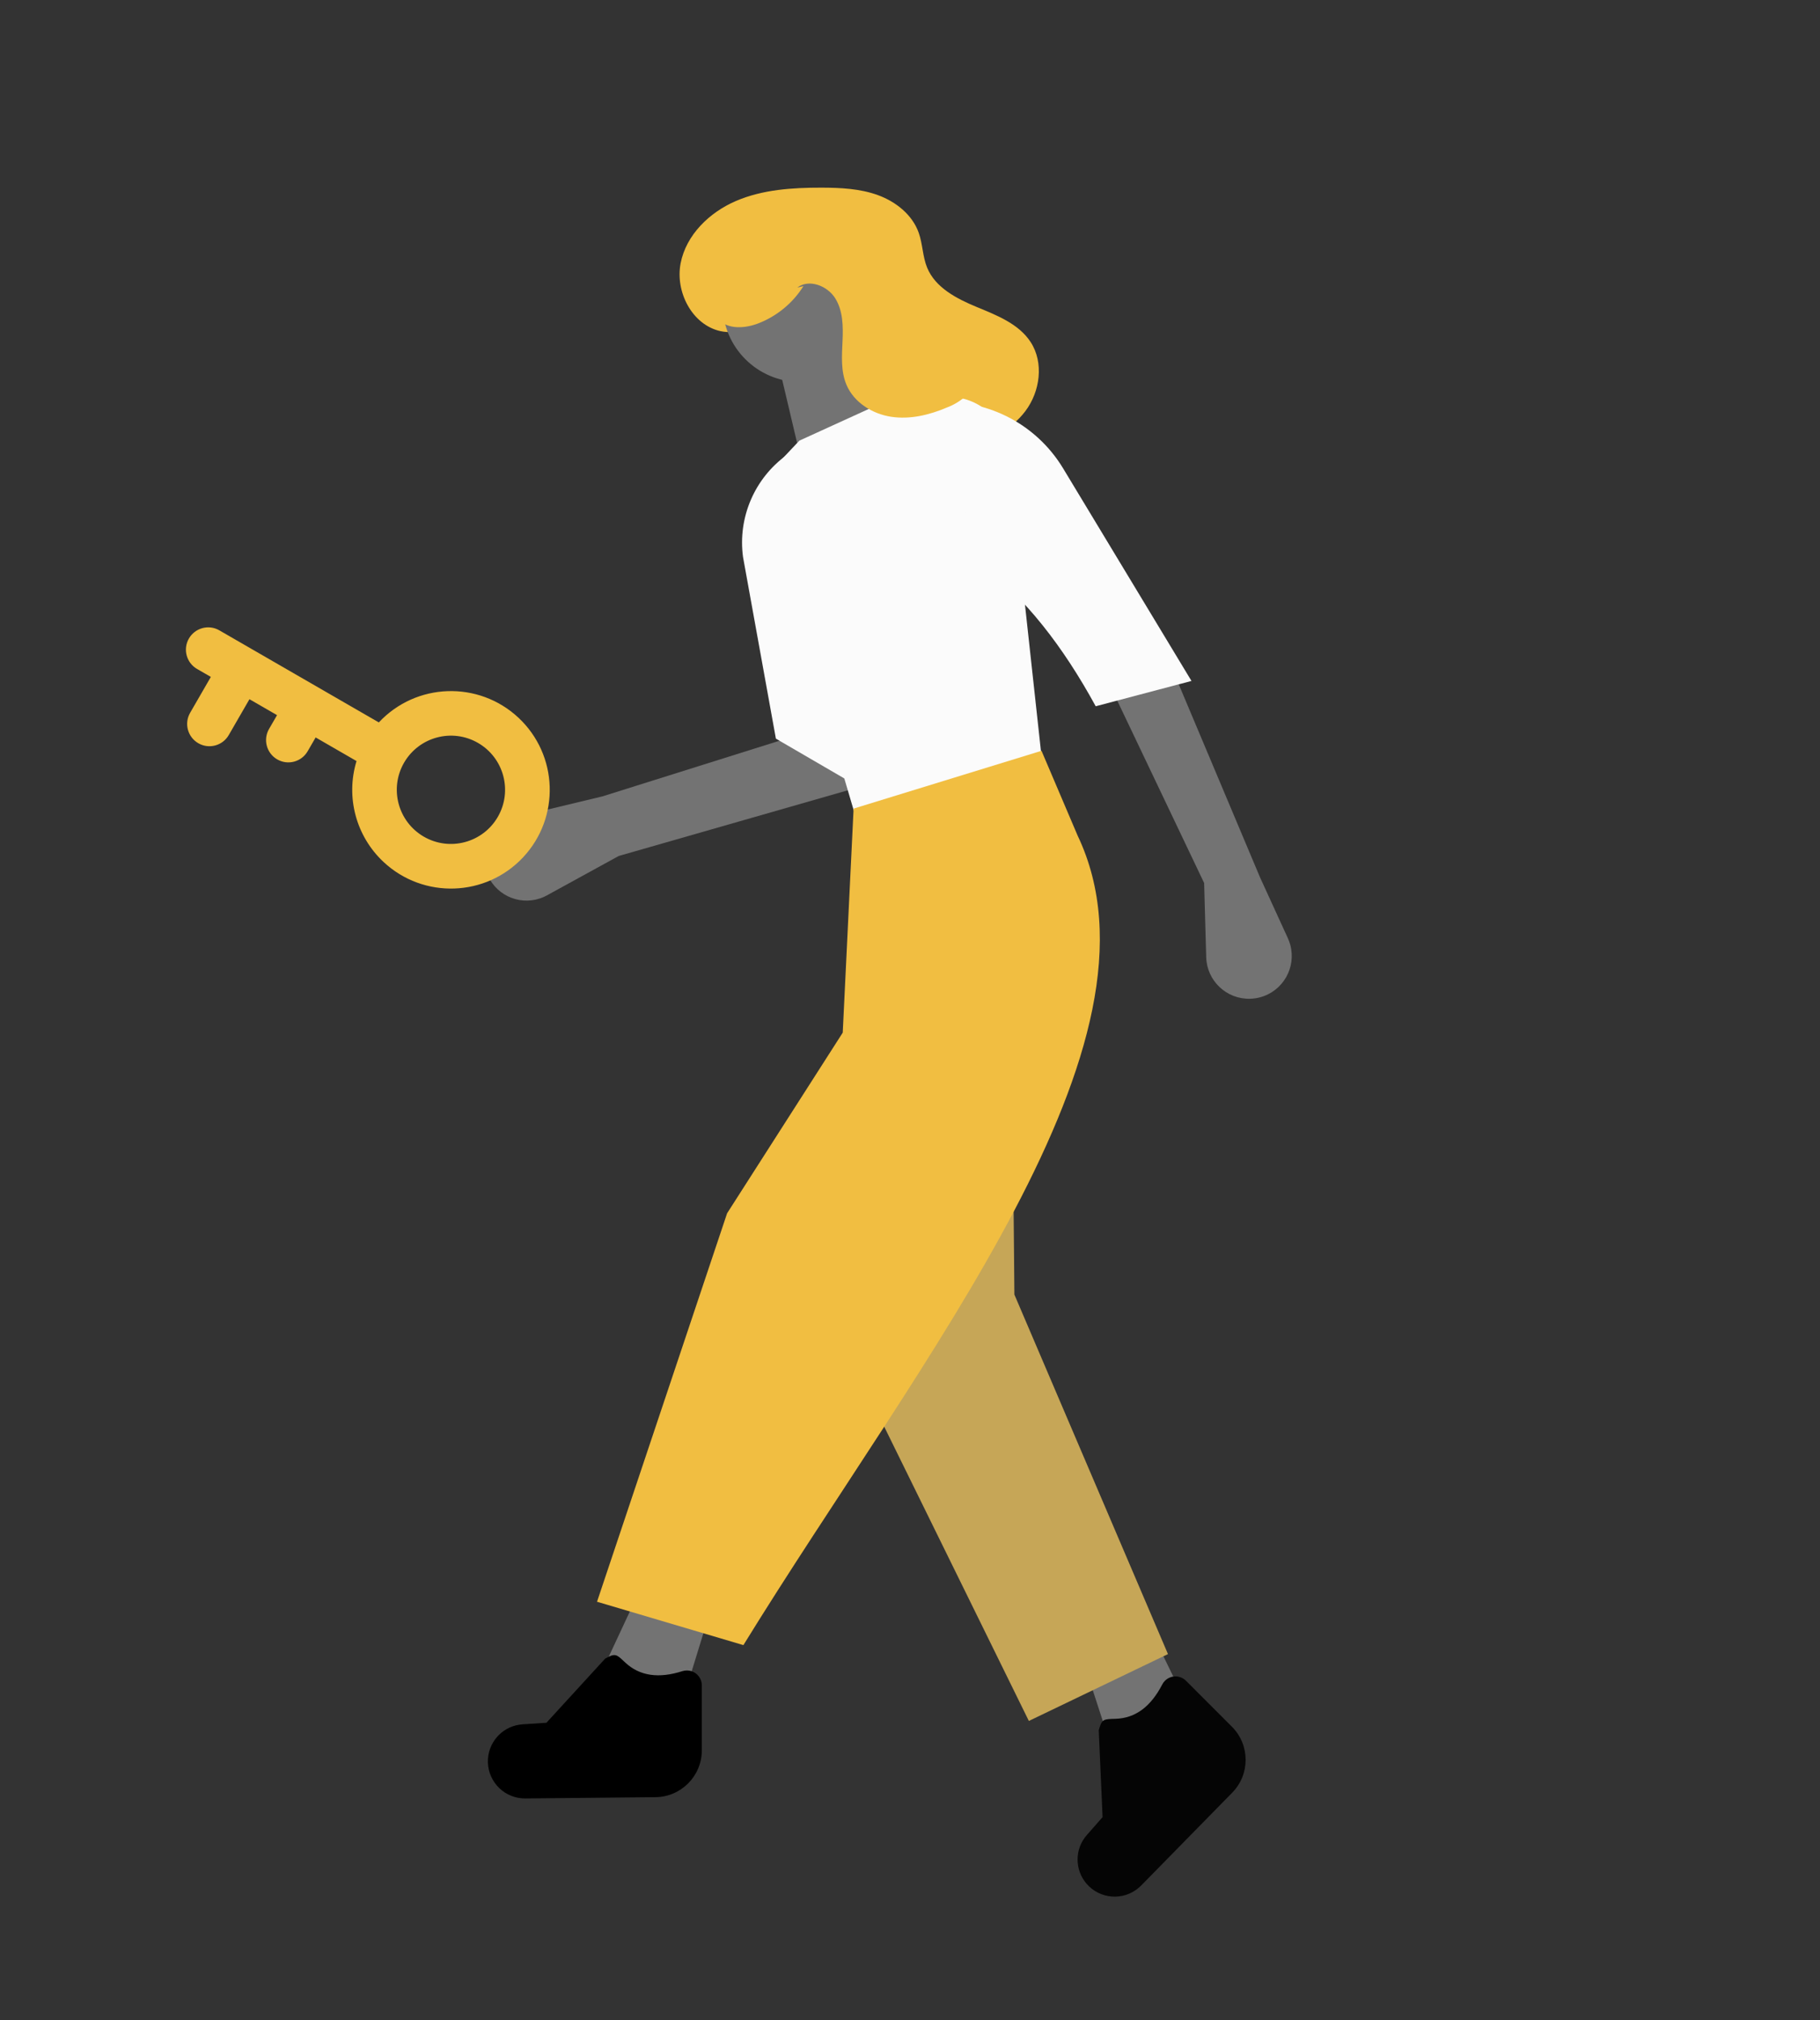 <?xml version="1.0" encoding="UTF-8"?>
<svg id="Calque_1" data-name="Calque 1" xmlns="http://www.w3.org/2000/svg" viewBox="0 0 545 605">
    <rect x="0" y="0" width="545" height="605" fill="#333333" stroke="none"/>
    <defs>
        <style>
            .cls-1, .cls-2, .cls-3, .cls-4, .cls-5, .cls-6 {
            stroke-width: 0px;
            }

            .cls-2 {
            fill: #c6a657;
            }

            .cls-3 {
            fill: #737373;
            }

            .cls-4 {
            fill: #fbfbfb;
            }

            .cls-5 {
            fill: #f1be41;
            }

            .cls-6 {
            fill: #050505;
            }
        </style>
    </defs>
    <g id="Illustration">
        <path id="Path" class="cls-5"
              d="m266.82,134.89c-5.41.57-10.84-.87-15.26-4.05-4.37-3.17-8.09-7.16-10.94-11.74-5.03-7.59-8.66-16.02-10.71-24.89-3.46,4.15-8.93,6.06-14.21,4.95-8.47-1.9-13.54-11.78-11.89-20.3s8.64-15.28,16.62-18.69,16.87-3.98,25.54-3.97c5.72.01,11.55.28,16.93,2.24s10.3,5.87,12.21,11.27c1.2,3.38,1.16,7.13,2.52,10.44,2.47,6.03,8.88,9.32,14.9,11.81s12.56,5.03,16.1,10.49c4.01,6.17,2.85,14.78-1.57,20.66s-11.5,9.29-18.72,10.72-14.65,1.07-22,.72"/>
        <path id="Path-2" class="cls-3" d="m332.49,522.38l23.71-10.28-12.86-26.48-19.15,11.2,8.3,25.55Z"/>
        <path id="Path-3" class="cls-2"
              d="m244.79,386.62l22.9,46.57,40.4,82.2,41.66-20.02-45.99-107.67-.12-13.55-.41-42.18-58.44,54.65Z"/>
        <path id="Path-4" class="cls-3" d="m179.86,501.33l24.35,8.66,8.66-28.14-21.64-4.87-11.36,24.35Z"/>
        <path id="Path-5" class="cls-3"
              d="m185.27,256.35l73.59-21.1-21.64-14.61-56.82,17.86-25.69,6.17c-6.82,1.64-11.02,8.49-9.38,15.31.18.77.44,1.52.76,2.24h0c2.87,6.4,10.39,9.25,16.78,6.38.31-.14.61-.29.9-.45l21.49-11.79Z"/>
        <path id="Path-6" class="cls-4"
              d="m232.34,221.21l29.76,17.31c2.63-21.65-10.32-60.2-26.51-102.26h0c-9.66,7-14.69,18.74-13.09,30.56l9.84,54.39Z"/>
        <path id="Path-7" class="cls-3"
              d="m360.58,264.46l.62,22.21c.2,7.07,6.09,12.64,13.17,12.44,1-.03,1.99-.17,2.95-.43h0c6.83-1.83,10.89-8.85,9.06-15.69-.19-.69-.43-1.36-.73-2.02l-8.3-18.14-25.97-61.68-17.86,6.49,27.06,56.81Z"/>
        <circle id="Path-8" class="cls-3" cx="239.65" cy="91.12" r="23.27"/>
        <path id="Path-9" class="cls-3" d="m240.46,140.09l27.05-12.99-13.53-30.3-22.73,4.33,9.2,38.96Z"/>
        <path id="Path-10" class="cls-4"
              d="m257.77,249.92l55.19-13.53-11.08-101.59c-1.06-9.68-9.68-16.74-19.38-15.86l-18.23,1.66-24.89,11.36-9.19,9.74,2.81,12c-2.62,24.72-.6,46.17,13.77,58.9l11.01,37.31Z"/>
        <path id="Path-11" class="cls-4"
              d="m328.11,211.51l28.68-7.58-38.45-63.68c-8.24-13.64-23.62-21.3-39.47-19.65h0l14.61,48.16c13.51,10.2,24.86,24.85,34.63,42.75Z"/>
        <path id="Path-12" class="cls-5"
              d="m178.78,479.69l43.83,12.99c53.37-86.64,129.79-180.01,100.1-242.4l-10.83-25.43-56.27,17.31-3.25,67.09-34.63,54.11-38.95,116.33Z"/>
        <path id="Path-13" class="cls-1"
              d="m157.27,538.6l38.95-.38c7.71-.05,13.94-6.32,13.94-14.03v-19.42c.01-2.47-1.98-4.48-4.45-4.5-.46,0-.91.07-1.35.2-7.03,2.26-12.8,1.5-17.14-2.58-2.61-2.45-2.91-2.94-6.01-1.16l-17.59,19.21-7.13.46c-5.53.36-9.95,4.73-10.36,10.26h0c-.46,6.12,4.13,11.45,10.25,11.91.3.02.6.03.89.03h0Z"/>
        <path id="Path-14" class="cls-6"
              d="m341.69,564.71l27.27-27.81c5.42-5.49,5.39-14.32-.06-19.78l-13.73-13.74c-1.74-1.76-4.57-1.77-6.32-.03-.33.32-.6.69-.81,1.1-3.38,6.57-7.98,10.11-13.95,10.29-3.57.11-4.14-.02-5.07,3.43l1.15,26.02-4.72,5.37c-3.66,4.16-3.69,10.38-.08,14.58h0c4,4.65,11.02,5.18,15.67,1.17.23-.19.44-.4.65-.61h0Z"/>
        <path id="Path-15" class="cls-5"
              d="m240.59,85.69c-3.18,5.07-7.92,8.98-13.5,11.15-3.95,1.52-8.97,1.9-11.93-1.12-2.15-2.19-2.58-5.56-2.27-8.61.95-9.53,8.11-17.83,17-21.4s19.15-2.79,28.01.82c8.37,3.41,16.31,10.4,16.76,19.42.23,4.62-1.44,9.72,1.04,13.63,1.87,2.94,5.48,4.14,8.72,5.44s6.71,3.36,7.37,6.79c.33,2.39-.5,4.79-2.23,6.47-1.72,1.64-3.76,2.92-5.98,3.75-5.28,2.25-11.08,3.65-16.75,2.78s-11.15-4.32-13.37-9.61c-1.71-4.07-1.36-8.67-1.16-13.08s.14-9.11-2.22-12.84-7.83-5.83-11.34-3.16"/>
        <path id="Path-16" class="cls-5"
              d="m65.67,188.77l47.77,27.58c11.15-11.93,29.86-12.57,41.8-1.42,11.93,11.15,12.57,29.86,1.42,41.8-11.15,11.93-29.86,12.57-41.8,1.42-8.25-7.71-11.39-19.43-8.1-30.23l-12.24-7.07-2.39,4.13c-1.84,3.19-5.93,4.29-9.12,2.44s-4.29-5.93-2.44-9.12l2.39-4.13-8.26-4.77-6.2,10.74c-1.84,3.19-5.93,4.29-9.12,2.44s-4.29-5.93-2.44-9.12l6.2-10.74-4.13-2.38c-3.19-1.84-4.29-5.93-2.44-9.12s5.93-4.29,9.12-2.44h0Zm61.25,61.8c7.76,4.48,17.67,1.82,22.15-5.93,4.48-7.76,1.82-17.67-5.93-22.15-7.75-4.48-17.67-1.82-22.15,5.93h0c-4.47,7.76-1.81,17.67,5.93,22.15h0Z"/>
    </g>
</svg>